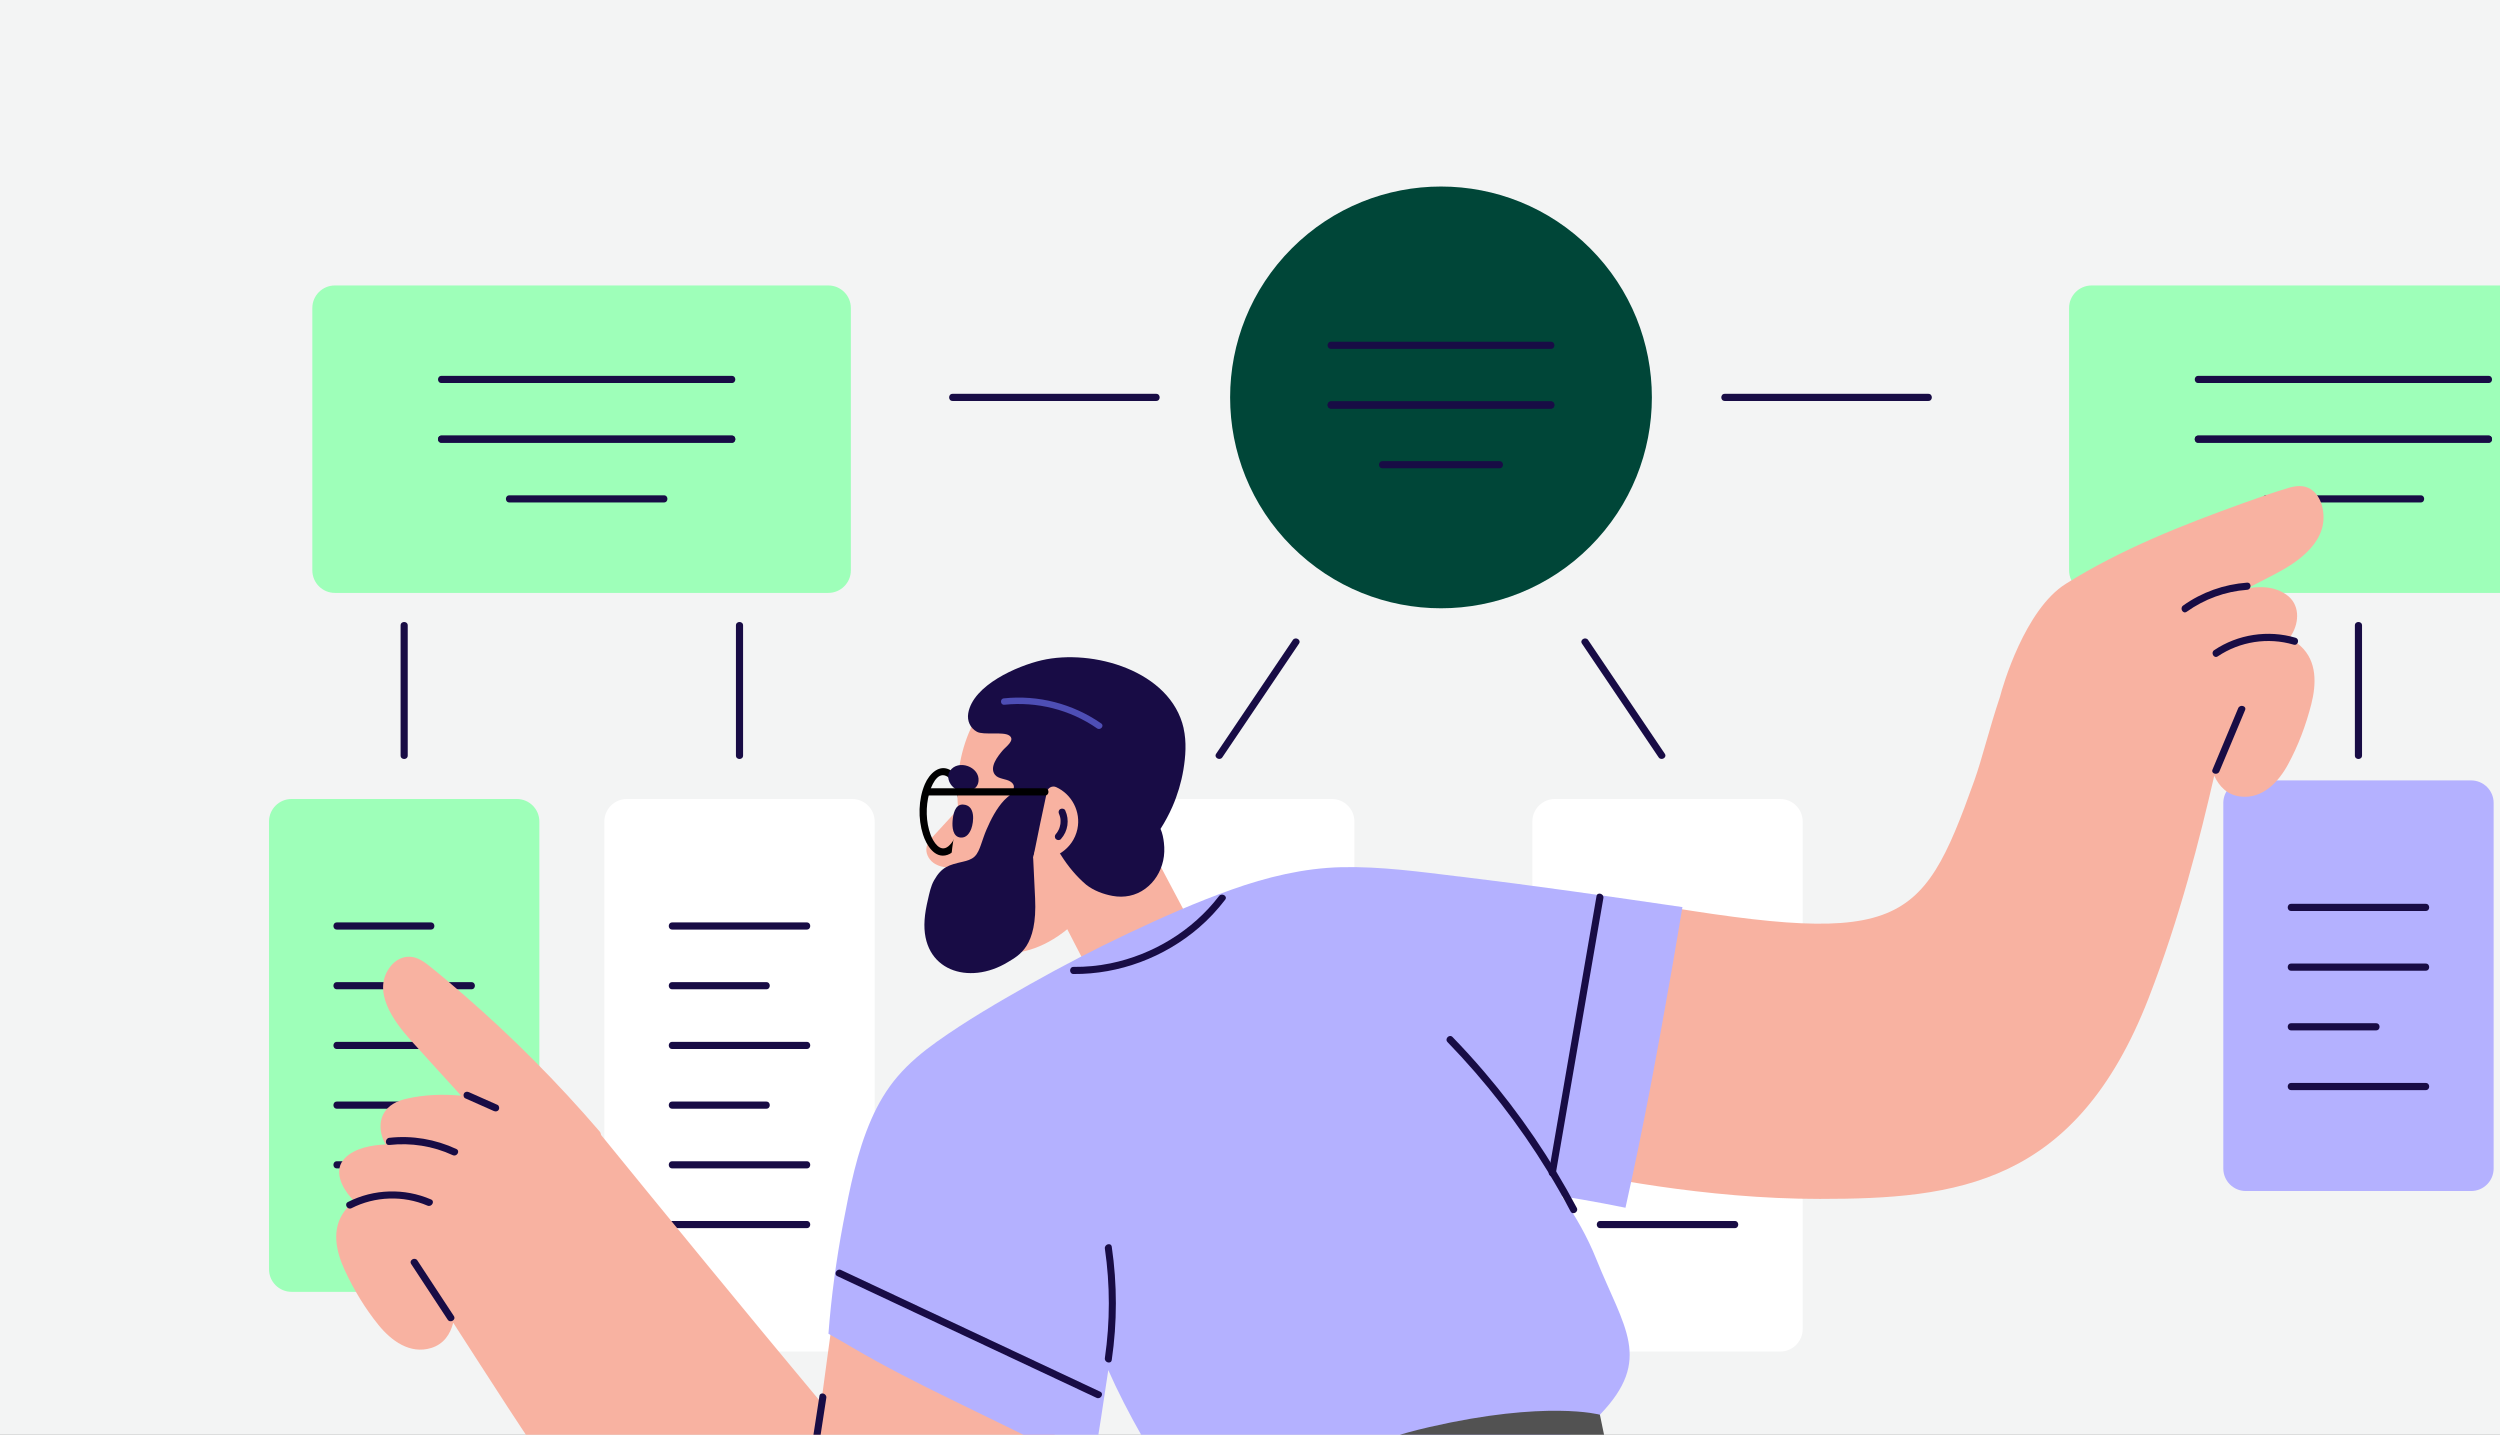 <?xml version="1.0" encoding="UTF-8"?> <svg xmlns="http://www.w3.org/2000/svg" width="697" height="400" viewBox="0 0 697 400" fill="none"><rect x="0" y="0" width="697" height="400" fill="#808080" stroke="none"/><g clip-path="url(#clip0_170_6579)"><rect width="697" height="400" fill="#F3F4F4"></rect><g clip-path="url(#clip1_170_6579)"><path d="M720.714 79.586H583.146C579.674 79.586 576.859 82.4 576.859 85.872V159.016C576.859 162.488 579.674 165.302 583.146 165.302H720.714C724.185 165.302 727 162.488 727 159.016V85.872C727 82.4 724.185 79.586 720.714 79.586Z" fill="#9EFFB9"></path><path d="M612.862 106.787H693.818C695.102 106.787 695.102 104.793 693.818 104.793H612.862C611.577 104.793 611.577 106.787 612.862 106.787Z" fill="#180C45"></path><path d="M612.862 123.439H693.818C695.102 123.439 695.102 121.445 693.818 121.445H612.862C611.577 121.445 611.577 123.439 612.862 123.439Z" fill="#180C45"></path><path d="M612.862 123.439H693.818C695.102 123.439 695.102 121.445 693.818 121.445H612.862C611.577 121.445 611.577 123.439 612.862 123.439Z" fill="#180C45"></path><path d="M631.791 140.087H674.896C676.18 140.087 676.18 138.094 674.896 138.094H631.791C630.507 138.094 630.507 140.087 631.791 140.087Z" fill="#180C45"></path><path d="M237.577 222.758H174.778C171.307 222.758 168.492 225.572 168.492 229.044V370.527C168.492 373.999 171.307 376.814 174.778 376.814H237.577C241.049 376.814 243.863 373.999 243.863 370.527V229.044C243.863 225.572 241.049 222.758 237.577 222.758Z" fill="white"></path><path d="M187.414 259.165H224.934C226.218 259.165 226.218 257.172 224.934 257.172H187.414C186.13 257.172 186.13 259.165 187.414 259.165Z" fill="#180C45"></path><path d="M187.414 275.814H213.654C214.939 275.814 214.939 273.82 213.654 273.82H187.414C186.13 273.82 186.13 275.814 187.414 275.814Z" fill="#180C45"></path><path d="M187.414 292.462H224.934C226.218 292.462 226.218 290.469 224.934 290.469H187.414C186.13 290.469 186.13 292.462 187.414 292.462Z" fill="#180C45"></path><path d="M187.414 309.111H213.654C214.939 309.111 214.939 307.117 213.654 307.117H187.414C186.13 307.117 186.13 309.111 187.414 309.111Z" fill="#180C45"></path><path d="M187.414 325.751H224.934C226.218 325.751 226.218 323.758 224.934 323.758H187.414C186.13 323.758 186.13 325.751 187.414 325.751Z" fill="#180C45"></path><path d="M187.414 342.404H224.934C226.218 342.404 226.218 340.41 224.934 340.41H187.414C186.13 340.41 186.13 342.404 187.414 342.404Z" fill="#180C45"></path><path d="M371.321 222.758H308.522C305.051 222.758 302.236 225.572 302.236 229.044V370.527C302.236 373.999 305.051 376.814 308.522 376.814H371.321C374.793 376.814 377.607 373.999 377.607 370.527V229.044C377.607 225.572 374.793 222.758 371.321 222.758Z" fill="white"></path><path d="M321.156 259.165H358.676C359.96 259.165 359.96 257.172 358.676 257.172H321.156C319.872 257.172 319.872 259.165 321.156 259.165Z" fill="#180C45"></path><path d="M321.156 275.814H358.676C359.96 275.814 359.96 273.82 358.676 273.82H321.156C319.872 273.82 319.872 275.814 321.156 275.814Z" fill="#180C45"></path><path d="M321.156 292.462H358.676C359.96 292.462 359.96 290.469 358.676 290.469H321.156C319.872 290.469 319.872 292.462 321.156 292.462Z" fill="#180C45"></path><path d="M321.156 309.111H358.676C359.96 309.111 359.96 307.117 358.676 307.117H321.156C319.872 307.117 319.872 309.111 321.156 309.111Z" fill="#180C45"></path><path d="M321.156 325.751H358.676C359.96 325.751 359.96 323.758 358.676 323.758H321.156C319.872 323.758 319.872 325.751 321.156 325.751Z" fill="#180C45"></path><path d="M321.156 342.404H358.676C359.96 342.404 359.96 340.41 358.676 340.41H321.156C319.872 340.41 319.872 342.404 321.156 342.404Z" fill="#180C45"></path><path d="M496.307 222.758H433.509C430.037 222.758 427.223 225.572 427.223 229.044V370.527C427.223 373.999 430.037 376.814 433.509 376.814H496.307C499.779 376.814 502.594 373.999 502.594 370.527V229.044C502.594 225.572 499.779 222.758 496.307 222.758Z" fill="white"></path><path d="M446.143 259.165H483.662C484.946 259.165 484.946 257.172 483.662 257.172H446.143C444.859 257.172 444.859 259.165 446.143 259.165Z" fill="#180C45"></path><path d="M446.143 275.814H483.662C484.946 275.814 484.946 273.82 483.662 273.82H446.143C444.859 273.82 444.859 275.814 446.143 275.814Z" fill="#180C45"></path><path d="M446.143 292.462H483.662C484.946 292.462 484.946 290.469 483.662 290.469H446.143C444.859 290.469 444.859 292.462 446.143 292.462Z" fill="#180C45"></path><path d="M446.143 309.111H483.662C484.946 309.111 484.946 307.117 483.662 307.117H446.143C444.859 307.117 444.859 309.111 446.143 309.111Z" fill="#180C45"></path><path d="M446.143 325.751H483.662C484.946 325.751 484.946 323.758 483.662 323.758H446.143C444.859 323.758 444.859 325.751 446.143 325.751Z" fill="#180C45"></path><path d="M446.143 342.404H483.662C484.946 342.404 484.946 340.41 483.662 340.41H446.143C444.859 340.41 444.859 342.404 446.143 342.404Z" fill="#180C45"></path><path d="M144.085 222.758H81.286C77.814 222.758 75 225.572 75 229.044V353.878C75 357.35 77.814 360.164 81.286 360.164H144.085C147.557 360.164 150.371 357.35 150.371 353.878V229.044C150.371 225.572 147.557 222.758 144.085 222.758Z" fill="#9EFFB9"></path><path d="M93.922 259.165H120.144C121.429 259.165 121.429 257.172 120.144 257.172H93.922C92.638 257.172 92.638 259.165 93.922 259.165Z" fill="#180C45"></path><path d="M93.922 275.814H131.441C132.726 275.814 132.726 273.82 131.441 273.82H93.922C92.638 273.82 92.638 275.814 93.922 275.814Z" fill="#180C45"></path><path d="M93.922 292.462H120.144C121.429 292.462 121.429 290.469 120.144 290.469H93.922C92.638 290.469 92.638 292.462 93.922 292.462Z" fill="#180C45"></path><path d="M93.922 309.111H131.441C132.726 309.111 132.726 307.117 131.441 307.117H93.922C92.638 307.117 92.638 309.111 93.922 309.111Z" fill="#180C45"></path><path d="M93.922 325.751H131.441C132.726 325.751 132.726 323.758 131.441 323.758H93.922C92.638 323.758 92.638 325.751 93.922 325.751Z" fill="#180C45"></path><path d="M480.862 111.79H537.634C538.919 111.79 538.919 109.797 537.634 109.797H480.862C479.577 109.797 479.577 111.79 480.862 111.79Z" fill="#180C45"></path><path d="M265.578 111.79H322.351C323.635 111.79 323.635 109.797 322.351 109.797H265.578C264.294 109.797 264.294 111.79 265.578 111.79Z" fill="#180C45"></path><path d="M205.178 174.373V210.644C205.178 211.929 207.171 211.929 207.171 210.644V174.373C207.171 173.089 205.178 173.089 205.178 174.373Z" fill="#180C45"></path><path d="M111.684 174.373V210.644C111.684 211.929 113.677 211.929 113.677 210.644V174.373C113.677 173.089 111.684 173.089 111.684 174.373Z" fill="#180C45"></path><path d="M656.541 174.373V210.644C656.541 211.929 658.535 211.929 658.535 210.644V174.373C658.535 173.089 656.541 173.089 656.541 174.373Z" fill="#180C45"></path><path d="M441.052 179.446C448.173 190.016 455.303 200.586 462.425 211.146C463.134 212.206 464.867 211.209 464.149 210.141C457.028 199.571 449.897 189.001 442.776 178.44C442.067 177.381 440.333 178.377 441.052 179.446Z" fill="#180C45"></path><path d="M360.437 178.44C353.316 189.01 346.186 199.58 339.064 210.141C338.346 211.209 340.07 212.206 340.788 211.146C347.91 200.577 355.04 190.007 362.161 179.446C362.88 178.377 361.156 177.381 360.437 178.44Z" fill="#180C45"></path><path d="M688.942 217.578H626.144C622.672 217.578 619.857 220.393 619.857 223.864V325.772C619.857 329.244 622.672 332.058 626.144 332.058H688.942C692.414 332.058 695.228 329.244 695.228 325.772V223.864C695.228 220.393 692.414 217.578 688.942 217.578Z" fill="#B4B1FF"></path><path d="M638.778 253.982H676.297C677.581 253.982 677.581 251.988 676.297 251.988H638.778C637.493 251.988 637.493 253.982 638.778 253.982Z" fill="#180C45"></path><path d="M638.778 270.634H676.297C677.581 270.634 677.581 268.641 676.297 268.641H638.778C637.493 268.641 637.493 270.634 638.778 270.634Z" fill="#180C45"></path><path d="M638.778 287.271H662.458C663.743 287.271 663.743 285.277 662.458 285.277H638.778C637.493 285.277 637.493 287.271 638.778 287.271Z" fill="#180C45"></path><path d="M638.778 303.923H676.297C677.581 303.923 677.581 301.93 676.297 301.93H638.778C637.493 301.93 637.493 303.923 638.778 303.923Z" fill="#180C45"></path><path d="M230.932 79.586H93.364C89.892 79.586 87.078 82.4 87.078 85.872V159.016C87.078 162.488 89.892 165.302 93.364 165.302H230.932C234.404 165.302 237.218 162.488 237.218 159.016V85.872C237.218 82.4 234.404 79.586 230.932 79.586Z" fill="#9EFFB9"></path><path d="M123.08 106.787H204.037C205.321 106.787 205.321 104.793 204.037 104.793H123.08C121.796 104.793 121.796 106.787 123.08 106.787Z" fill="#180C45"></path><path d="M123.08 123.439H204.037C205.321 123.439 205.321 121.445 204.037 121.445H123.08C121.796 121.445 121.796 123.439 123.08 123.439Z" fill="#180C45"></path><path d="M123.08 123.439H204.037C205.321 123.439 205.321 121.445 204.037 121.445H123.08C121.796 121.445 121.796 123.439 123.08 123.439Z" fill="#180C45"></path><path d="M142.01 140.087H185.115C186.399 140.087 186.399 138.094 185.115 138.094H142.01C140.726 138.094 140.726 140.087 142.01 140.087Z" fill="#180C45"></path><path d="M443.323 152.37C466.284 129.41 466.284 92.184 443.323 69.224C420.363 46.263 383.137 46.263 360.177 69.224C337.217 92.184 337.217 129.41 360.177 152.37C383.137 175.33 420.363 175.33 443.323 152.37Z" fill="#004638"></path><path d="M371.096 97.271H432.404C433.688 97.271 433.688 95.277 432.404 95.277H371.096C369.812 95.277 369.812 97.271 371.096 97.271Z" fill="#180C45"></path><path d="M371.096 113.912H432.404C433.688 113.912 433.688 111.918 432.404 111.918H371.096C369.812 111.918 369.812 113.912 371.096 113.912Z" fill="#180C45"></path><path d="M371.096 113.912H432.404C433.688 113.912 433.688 111.918 432.404 111.918H371.096C369.812 111.918 369.812 113.912 371.096 113.912Z" fill="#180C45"></path><path d="M385.428 130.56H418.071C419.355 130.56 419.355 128.566 418.071 128.566H385.428C384.144 128.566 384.144 130.56 385.428 130.56Z" fill="#180C45"></path><path d="M638.203 178.018C638.463 177.641 638.732 177.255 638.966 176.85C641.013 173.456 641.31 168.445 637.376 165.751C634.144 163.542 630.695 163.434 626.798 163.973C626.798 163.955 626.807 163.937 626.816 163.91C629.348 162.599 631.89 161.297 634.413 159.977C640.744 156.672 649.994 150.547 647.336 140.894C646.815 138.999 645.728 137.293 644.156 136.332C642.199 135.137 639.981 135.443 637.942 136.053C633.713 137.32 629.528 138.792 625.361 140.292C608.415 146.399 591.398 153.089 575.943 162.77C564.574 169.891 558.341 191.291 557.605 194.245C554.48 203.558 552.648 211.451 550.43 217.666C535.307 259.962 529.847 264.219 451.648 250.623C451.082 250.524 444.894 250.407 439.605 250.264C437.908 255.742 436.327 261.274 434.208 266.608C430.724 275.381 426.718 283.913 422.884 292.534C419.04 301.182 415.538 309.982 412.108 318.81C411.964 319.187 411.829 319.573 411.686 319.95C418.726 322.079 425.874 323.866 433.049 325.401C444.634 327.889 475.131 334.274 507.415 334.256C545.428 334.247 578.718 330.475 599.004 278.354C607.733 255.93 613.345 233.632 617.333 216.283C618.716 219.273 620.997 221.653 624.651 222.075C630.803 222.793 635.221 218.052 637.906 213.113C640.771 207.859 642.899 202.139 644.381 196.356C645.818 190.725 646.033 184.358 641.409 180.119C640.457 179.248 639.361 178.548 638.185 178.009L638.203 178.018Z" fill="#F8B2A1"></path><path d="M291.593 354.537C289.734 353.423 287.408 352.785 285.46 351.986C283.313 351.115 281.167 350.235 279.012 349.364C274.71 347.613 270.427 345.691 265.982 344.317C257.792 341.794 249.009 342.476 240.918 339.585C240.747 339.522 240.577 339.486 240.406 339.459C239.643 337.744 236.679 337.663 236.293 339.971C233.5 356.934 231.264 374.006 228.956 391.05C223.397 384.36 217.821 377.688 212.289 370.979C201.773 358.219 191.248 345.458 180.795 332.643C176.386 327.246 171.977 321.84 167.585 316.434C167.54 316.074 167.415 315.724 167.163 315.437C155.525 301.877 142.89 289.17 129.401 277.45C126.088 274.568 122.738 271.712 119.29 268.991C117.628 267.68 115.698 266.548 113.497 266.755C111.737 266.917 110.157 267.886 109.043 269.225C103.35 276.067 109.771 284.751 114.467 289.969C119.146 295.159 123.852 300.323 128.566 305.478C123.519 305.002 118.284 305.181 113.372 306.313C110.696 306.932 108.163 308.109 106.852 310.668C105.739 312.85 105.936 315.491 106.834 317.709C107.032 318.185 107.256 318.634 107.499 319.074C103.574 319.253 98.985 320.062 96.211 322.827C92.825 326.195 95.259 330.999 97.89 333.963C98.204 334.313 98.528 334.645 98.86 334.969C97.8 335.714 96.857 336.603 96.076 337.636C92.304 342.647 93.678 348.87 96.121 354.141C98.635 359.566 101.778 364.792 105.55 369.435C109.088 373.79 114.297 377.643 120.215 375.82C123.735 374.733 125.54 371.976 126.357 368.779C136.442 384.369 146.338 400.093 157.052 415.261C176.332 442.579 214.121 496.523 254.801 485.603C265.12 482.837 273.157 474.809 278.805 466.053C284.571 457.136 288.208 447.078 290.39 436.724C292.859 425.04 293.506 413.07 294.009 401.162C294.521 388.967 295.096 376.772 295.473 364.577C295.562 361.568 295.607 358.56 295.67 355.551C295.715 353.414 292.59 353.028 291.566 354.528L291.593 354.537Z" fill="#F8B2A1"></path><path d="M291.719 247.761L312.301 287.642C312.301 287.642 327.083 291.97 346.552 284.894L316.495 228.211L291.719 247.761Z" fill="#F8B2A1"></path><path d="M260.342 232.959C259.507 233.866 258.645 234.827 258.358 236.03C257.954 237.692 258.816 239.488 260.19 240.52C261.555 241.544 263.333 241.894 265.048 241.84L267.985 224.652C265.434 227.427 262.893 230.193 260.342 232.968V232.959Z" fill="#F8B2A1"></path><path d="M267.464 226.341C267.437 229.421 266.979 233.777 264.429 235.923C262.112 237.863 260.172 234.666 259.463 232.753C258.125 229.134 258.053 224.877 259.068 221.168C259.553 219.39 261.151 215.17 263.755 216.319C265.075 216.903 265.875 218.519 266.36 219.786C267.159 221.878 267.446 224.114 267.464 226.341C267.473 227.625 269.467 227.625 269.458 226.341C269.422 222.533 268.685 217.181 265.201 214.864C261.995 212.736 259.077 215.762 257.864 218.591C256.023 222.884 255.916 228.245 257.334 232.681C258.232 235.492 260.567 239.542 264.15 238.339C265.947 237.737 267.141 236.013 267.886 234.369C269.018 231.855 269.431 229.08 269.458 226.341C269.467 225.057 267.473 225.057 267.464 226.341Z" fill="black"></path><path d="M297.638 259.021C307.104 251.263 304.903 251.586 310.543 242.561C314 237.02 317.619 239.606 320.798 233.679C326.986 222.131 327.453 205.104 318.185 195.352C311.45 188.275 302.317 184.405 291.981 185.976C284.949 187.045 278.591 191.266 274.344 196.887C269.755 202.958 267.447 210.609 266.989 218.143C266.836 220.676 266.899 223.253 267.186 225.804C265.534 235.125 263.864 244.662 265.534 252.888C268.345 266.691 283.791 270.346 297.629 259.012L297.638 259.021Z" fill="#F8B2A1"></path><path d="M330.003 203.058C326.366 186.948 304.553 180.805 290.418 184.083C283.62 185.655 271.272 191.007 269.943 198.855C269.584 200.957 270.482 202.986 272.368 204.019C274.218 205.034 279.696 203.902 281.366 205.052C283.198 206.318 280.396 208.213 279.543 209.228C278.205 210.817 275.717 213.906 277.415 216.026C278.402 217.256 280.531 217.076 281.779 217.947C283.799 219.366 281.914 220.938 280.917 222.644C280.899 222.68 280.845 222.77 280.8 222.833C279.812 224.305 276.588 227.251 277.998 229.182C277.989 229.227 277.971 229.271 277.962 229.325C277.684 231.705 278.699 233.896 279.983 235.836C280.998 237.372 282.3 238.764 283.728 239.913C284.5 240.542 285.335 241.107 286.215 241.61C284.284 238.234 282.686 234.642 281.402 230.978C279.273 224.907 288.9 222.321 291.011 228.329C293.471 235.333 297.342 242.005 302.856 246.684C304.948 248.318 307.597 249.297 310.156 249.773C313.389 250.375 316.631 249.746 319.298 247.78C321.894 245.876 323.582 243.101 324.282 239.976C324.651 238.341 324.695 236.599 324.498 234.947C324.354 233.708 324.103 232.298 323.555 231.094C324.821 229.101 325.935 227.026 326.851 224.934C328.288 221.665 329.329 218.181 329.922 214.661C330.559 210.889 330.838 206.812 329.985 203.058H330.003Z" fill="#180C45"></path><path d="M288.039 239.237C288.892 234.908 293.705 226.988 289.898 223.8C290.257 222.875 290.077 221.681 289.305 221.007C286.476 218.537 282.139 220.818 280.001 223.072C277.837 225.353 276.248 228.47 275.017 231.334C274.425 232.708 273.985 234.127 273.482 235.537C273.069 236.695 272.611 237.953 271.695 238.824C270.824 239.65 269.53 240 268.39 240.261C264.546 241.15 262.553 241.662 260.424 245.424C259.491 247.068 259.113 249.043 258.691 250.875C258.26 252.707 257.901 254.575 257.775 256.461C256.779 270.659 270.132 274.879 280.998 268.234C284.051 266.366 289.242 263.986 288.586 250.444C288.308 244.778 288.048 239.246 288.048 239.246L288.039 239.237Z" fill="#180C45"></path><path d="M268.496 224.312C272.035 224.474 271.487 229.135 270.813 230.993C270.373 232.206 269.484 233.616 267.886 233.517C265.551 233.382 265.452 230.455 265.578 228.892C265.713 227.15 266.188 224.204 268.505 224.303L268.496 224.312Z" fill="#180C45"></path><path d="M290.138 228.982L291.881 220.775C292.123 219.625 293.38 218.961 294.449 219.445C298.813 221.43 301.409 226.288 300.376 231.156C299.191 236.741 293.641 240.387 288.037 239.238L290.13 228.982H290.138Z" fill="#F8B2A1"></path><path d="M264.841 214.945C263.826 216.444 264.554 218.456 265.847 219.551C266.008 219.686 266.179 219.812 266.359 219.92C268.541 221.213 272.519 220.845 272.815 217.764C273.202 213.759 267.104 211.577 264.841 214.936V214.945Z" fill="#180C45"></path><path d="M295.789 233.919C297.755 231.737 298.222 228.585 296.983 225.927C296.759 225.442 296.058 225.316 295.618 225.568C295.115 225.864 295.034 226.439 295.259 226.933C295.286 226.996 295.322 227.059 295.34 227.121C295.295 227.023 295.34 227.121 295.358 227.166C295.411 227.31 295.456 227.454 295.501 227.597C295.537 227.723 295.573 227.858 295.6 227.992C295.618 228.055 295.627 228.127 295.636 228.19C295.636 228.208 295.672 228.397 295.654 228.307C295.636 228.217 295.663 228.406 295.663 228.424C295.663 228.504 295.681 228.594 295.681 228.675C295.681 228.81 295.69 228.944 295.681 229.079C295.681 229.214 295.681 229.348 295.663 229.483C295.663 229.546 295.654 229.618 295.645 229.681C295.627 229.86 295.645 229.663 295.636 229.762C295.591 230.031 295.537 230.291 295.456 230.552C295.42 230.678 295.376 230.812 295.331 230.938C295.304 231.019 295.277 231.1 295.241 231.171C295.286 231.073 295.241 231.171 295.223 231.207C295.106 231.45 294.98 231.683 294.837 231.917C294.639 232.222 294.621 232.249 294.379 232.518C294.02 232.914 293.984 233.533 294.379 233.928C294.747 234.297 295.429 234.332 295.789 233.928V233.919Z" fill="#180C45"></path><path d="M406.801 244.376C395.944 243.065 384.997 241.529 374.042 241.772C363.472 242.014 353.163 244.537 343.248 248.067C333.523 251.524 324.04 255.745 314.7 260.145C305.307 264.581 296.075 269.368 287.023 274.478C278.241 279.435 269.422 284.571 261.205 290.417C257.254 293.228 253.482 296.362 250.312 300.044C247.232 303.618 244.798 307.758 242.912 312.078C238.916 321.22 236.932 331.268 235.082 341.03C233.151 351.214 231.759 361.505 230.969 371.85C233.223 373.107 235.459 374.4 237.686 375.712C246.675 381.001 255.889 385.635 265.255 390.215C275.412 395.172 285.586 400.093 295.707 405.113C298.671 406.586 301.715 407.906 304.75 409.253C306.223 400.174 307.66 391.086 308.989 381.98C313.946 393.313 322.783 408.795 327.892 415.099C336.522 425.758 347.81 421.96 351.546 420.011C359.215 416.015 431.452 409.612 446.063 394.417C460.943 378.953 452.744 370.234 445.048 351.043C442.525 344.757 439.211 338.938 435.359 333.487C437.253 333.801 439.157 334.106 441.052 334.429C445.111 335.121 449.143 335.911 453.184 336.719C458.195 314.368 462.344 291.818 466.286 269.251C467.238 263.809 468.127 258.349 469.061 252.898C448.335 249.872 427.6 246.872 406.801 244.358V244.376Z" fill="#B4B1FF"></path><path d="M98.008 336.842C104.527 333.519 112.439 333.232 119.174 336.132C120.341 336.635 121.356 334.92 120.18 334.408C112.753 331.202 104.222 331.436 97.002 335.118C95.861 335.701 96.867 337.417 98.008 336.842Z" fill="#180C45"></path><path d="M108.532 319.223C114.567 318.55 120.701 319.501 126.224 322.061C127.382 322.6 128.388 320.884 127.229 320.337C121.401 317.625 114.935 316.511 108.541 317.22C107.284 317.364 107.266 319.358 108.541 319.214L108.532 319.223Z" fill="#180C45"></path><path d="M129.716 306.214C132.374 307.39 135.032 308.576 137.682 309.752C138.176 309.967 138.75 309.896 139.047 309.393C139.298 308.971 139.181 308.252 138.687 308.028C136.029 306.851 133.371 305.666 130.722 304.49C130.228 304.274 129.653 304.346 129.357 304.849C129.106 305.271 129.222 305.989 129.716 306.214Z" fill="#180C45"></path><path d="M114.639 352.417C118.033 357.58 121.419 362.753 124.813 367.917C125.514 368.985 127.238 367.988 126.538 366.911C123.152 361.747 119.758 356.574 116.363 351.411C115.663 350.342 113.938 351.339 114.639 352.417Z" fill="#180C45"></path><path d="M640 177.803C632.367 175.549 623.917 176.824 617.308 181.269C616.248 181.978 617.245 183.703 618.313 182.993C624.51 178.835 632.313 177.614 639.471 179.733C640.701 180.102 641.231 178.18 640 177.812V177.803Z" fill="#180C45"></path><path d="M626.493 162.438C620.081 162.904 613.885 165.096 608.65 168.831C607.617 169.568 608.605 171.301 609.655 170.556C614.604 167.026 620.423 164.88 626.493 164.44C627.769 164.35 627.778 162.357 626.493 162.446V162.438Z" fill="#180C45"></path><path d="M624.005 197.452C621.616 203.155 619.228 208.857 616.848 214.551C616.354 215.727 618.276 216.248 618.77 215.08C621.159 209.378 623.547 203.676 625.927 197.982C626.421 196.797 624.499 196.285 624.005 197.452Z" fill="#180C45"></path><path d="M228.453 389.207C226.702 400.576 224.951 411.936 223.2 423.305C223.002 424.562 224.924 425.101 225.122 423.835C226.873 412.466 228.624 401.106 230.375 389.737C230.573 388.48 228.651 387.941 228.453 389.207Z" fill="#180C45"></path><path d="M484.336 546.192C470.66 548.913 456.686 550.817 442.543 551.94C390.152 556.097 330.559 557.669 277.773 545.384C288.927 526.84 302.747 503.842 306.277 498.687C316.891 483.25 327.73 467.66 339.18 452.825C359.646 426.333 390.134 397.606 426.423 403.227C439.597 405.266 451.388 413.195 460.036 423.388C477.386 443.773 486.195 473.479 486.222 499.98C486.231 504.003 487.004 531.707 484.327 546.174L484.336 546.192Z" fill="#525252"></path><path d="M233.457 355.792C252.396 364.683 271.326 373.573 290.266 382.464C295.42 384.879 300.566 387.304 305.721 389.72C306.87 390.259 307.885 388.543 306.727 387.996C287.787 379.105 268.857 370.215 249.918 361.324C244.763 358.909 239.617 356.484 234.463 354.068C233.313 353.529 232.298 355.245 233.457 355.792Z" fill="#180C45"></path><path d="M309.959 379.159C311.486 368.679 311.486 358.074 309.959 347.594C309.77 346.327 307.858 346.866 308.037 348.124C309.51 358.217 309.51 368.527 308.037 378.629C307.858 379.887 309.77 380.425 309.959 379.159Z" fill="#180C45"></path><path d="M403.568 290.54C414.156 301.478 423.54 313.547 431.488 326.533C433.733 330.206 435.87 333.95 437.882 337.749C438.483 338.881 440.208 337.875 439.606 336.743C432.422 323.21 423.756 310.476 413.806 298.829C410.968 295.506 408.022 292.273 404.978 289.13C404.089 288.205 402.679 289.615 403.568 290.54Z" fill="#180C45"></path><path d="M445.102 249.859C441.653 269.831 438.196 289.803 434.747 309.784C433.769 315.46 432.79 321.135 431.802 326.811C431.586 328.068 433.508 328.607 433.724 327.341C437.172 307.369 440.63 287.397 444.078 267.416C445.057 261.74 446.036 256.065 447.023 250.389C447.239 249.132 445.317 248.593 445.102 249.859Z" fill="#180C45"></path><path d="M299.309 271.555C312.052 271.654 324.615 266.913 334.26 258.624C336.972 256.289 339.406 253.676 341.579 250.838C342.36 249.823 340.627 248.827 339.855 249.832C332.464 259.468 321.472 266.149 309.6 268.583C306.215 269.274 302.766 269.598 299.309 269.571C298.025 269.562 298.025 271.555 299.309 271.564V271.555Z" fill="#180C45"></path><path d="M357.707 436.89L351.537 420.017C351.537 420.017 365.726 405.397 398.486 397.871C431.246 390.346 446.054 394.423 446.054 394.423L452.933 427.749L357.698 436.89H357.707Z" fill="#525252"></path><path d="M258.26 221.771H291.352C292.636 221.771 292.636 219.777 291.352 219.777H258.26C256.976 219.777 256.976 221.771 258.26 221.771Z" fill="black"></path><path d="M279.872 194.703C289.441 193.687 299.129 196.215 307.02 201.698C307.971 202.358 306.812 203.722 305.863 203.073C298.365 197.861 289.097 195.526 280.014 196.489C278.869 196.609 278.716 194.824 279.861 194.704L279.872 194.703Z" fill="#4E4EB5"></path></g></g><defs><clipPath id="clip0_170_6579"><rect width="697" height="400" fill="white"></rect></clipPath><clipPath id="clip1_170_6579"><rect width="652" height="502.973" fill="white" transform="translate(75 52)"></rect></clipPath></defs></svg> 
